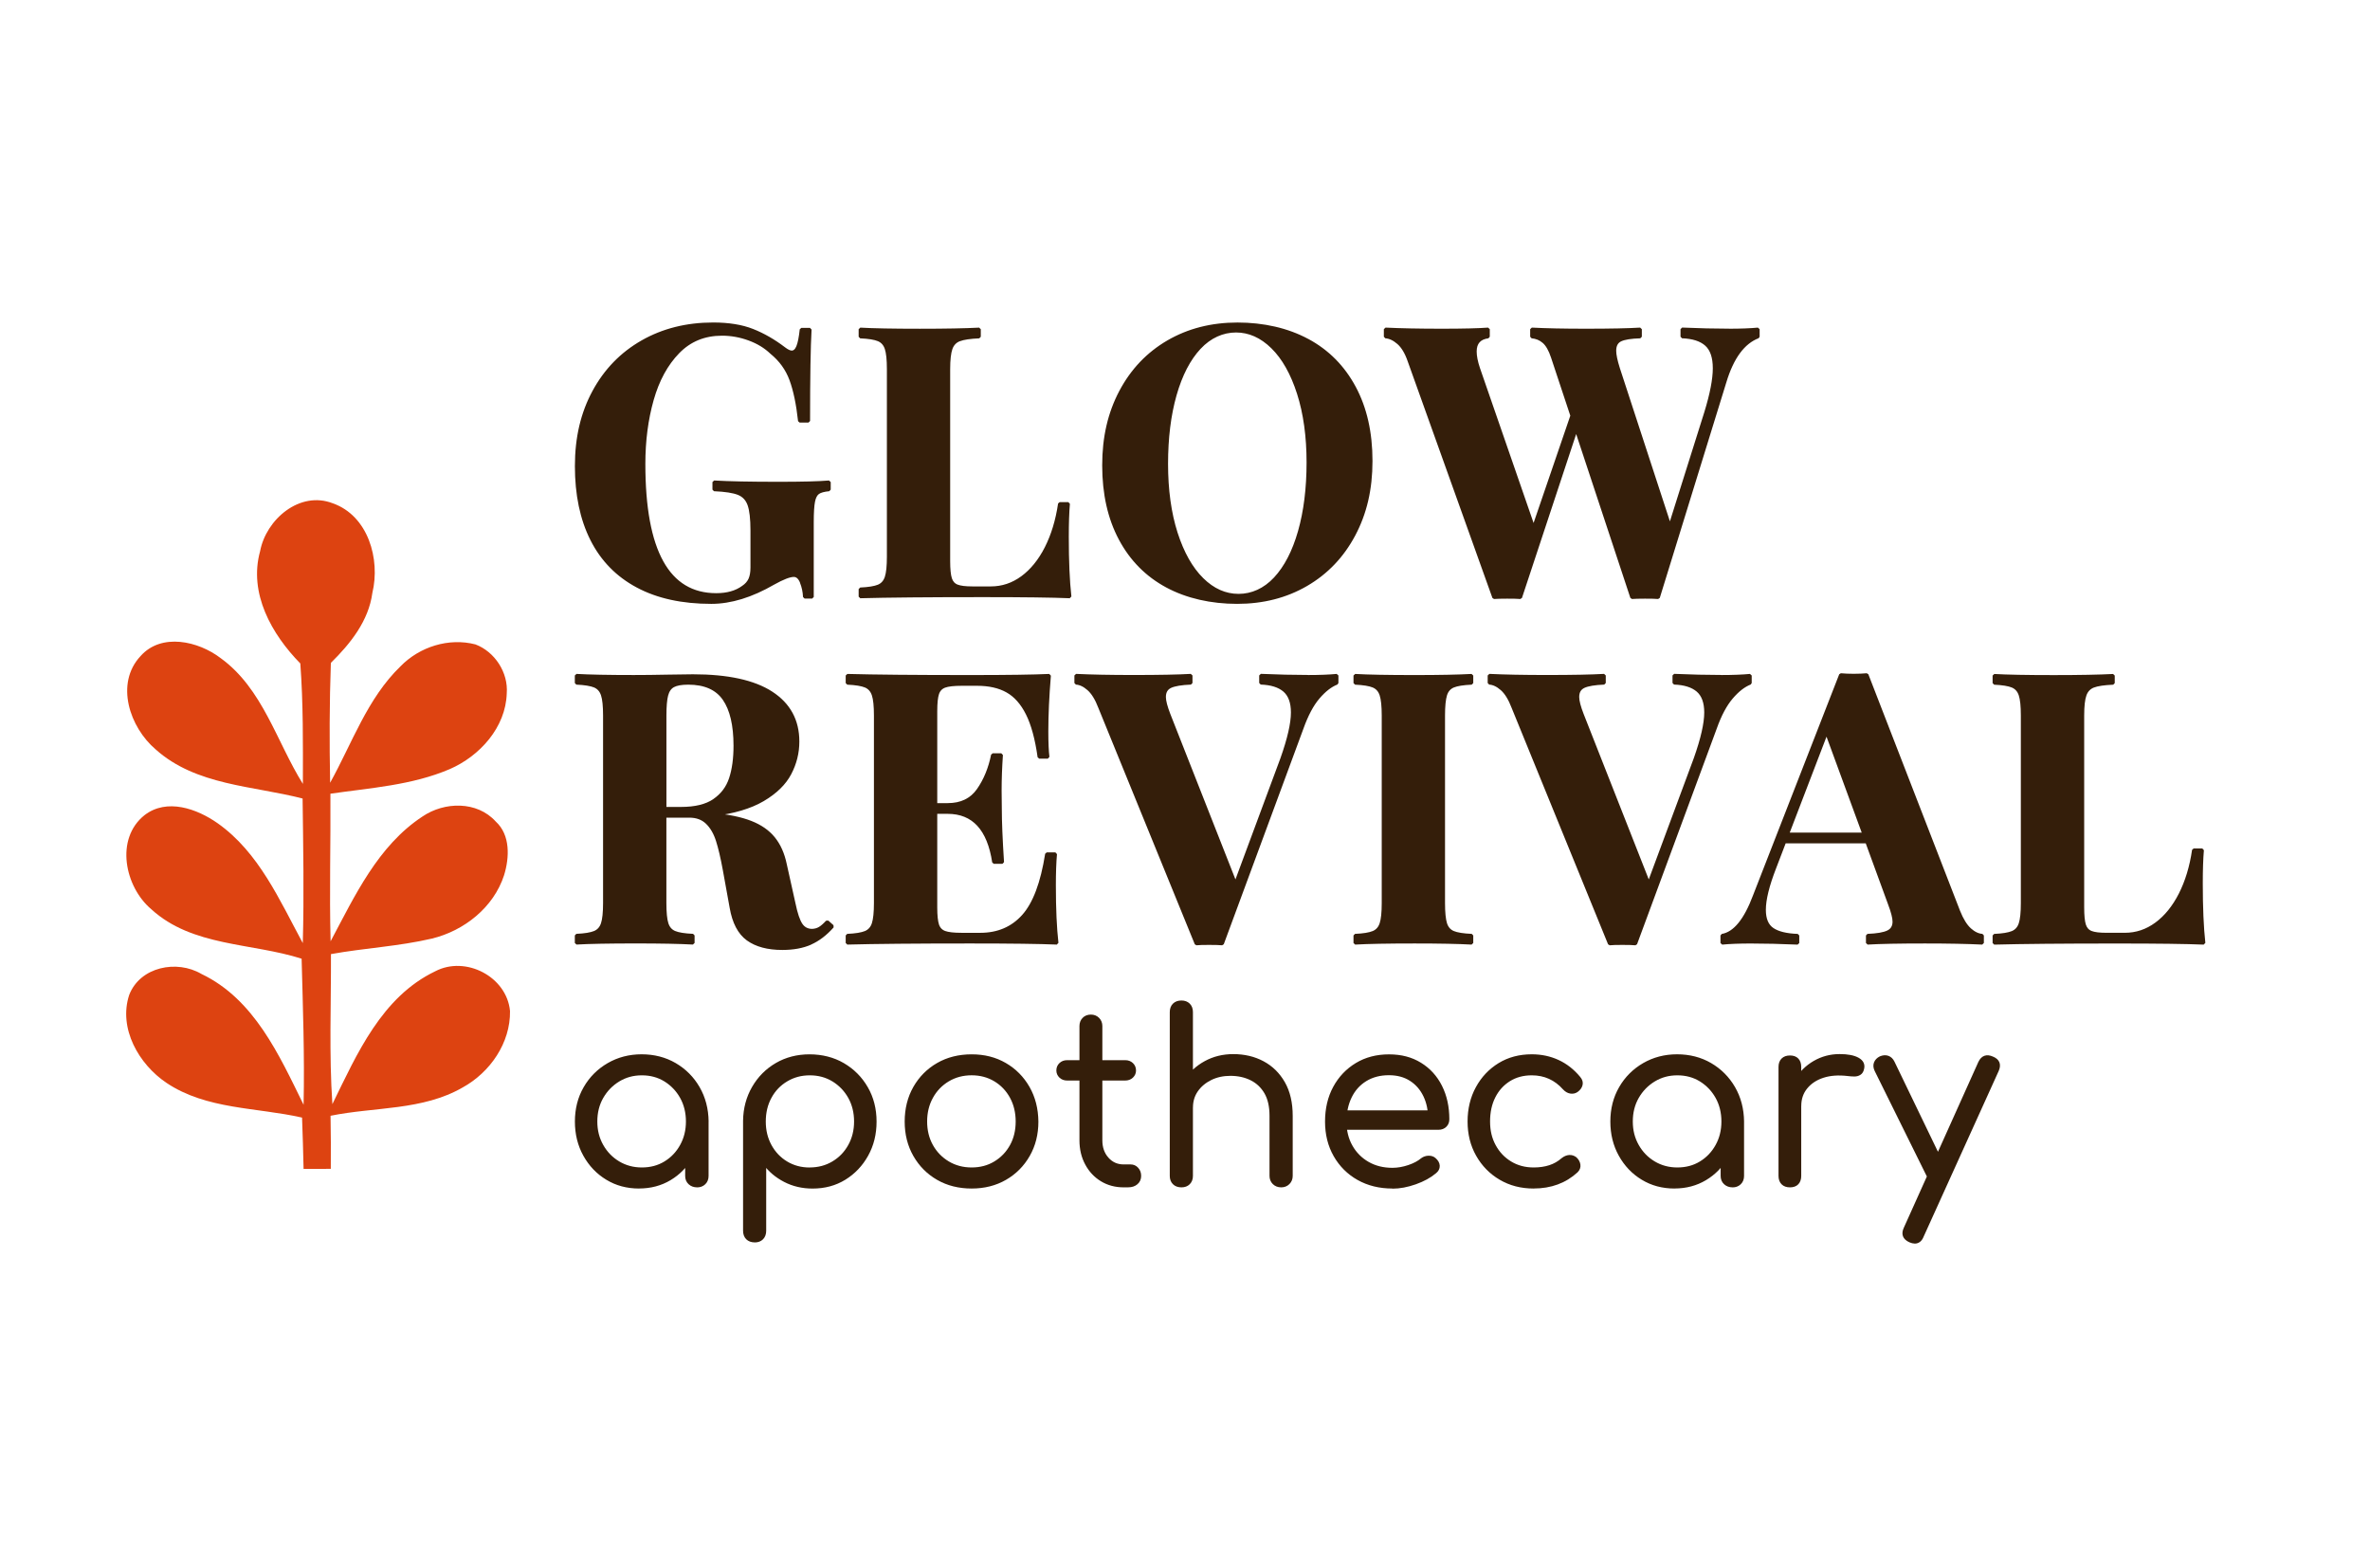 <?xml version="1.0" encoding="UTF-8"?>
<svg id="Layer_1" xmlns="http://www.w3.org/2000/svg" version="1.1" viewBox="0 0 747.04 494.16">
  <!-- Generator: Adobe Illustrator 29.6.1, SVG Export Plug-In . SVG Version: 2.1.1 Build 9)  -->
  <defs>
    <style>
      .st0 {
        fill: #dd4311;
      }

      .st1 {
        fill: #341e0a;
        stroke: #341e0a;
        stroke-miterlimit: 1;
      }
    </style>
  </defs>
  <g>
    <path class="st1" d="M252.65,183.5c-.58-1.43-1.4-2.15-2.44-2.15-1.32,0-3.47.83-6.46,2.5-6.9,3.99-13.41,5.99-19.54,5.99-9.15,0-16.9-1.69-23.26-5.09-6.36-3.39-11.16-8.3-14.39-14.71-3.24-6.42-4.85-14.12-4.85-23.12s1.83-16.7,5.49-23.46c3.66-6.77,8.76-12.01,15.29-15.73,6.53-3.72,13.97-5.58,22.3-5.58,4.88,0,9.02.67,12.41,2.01,3.39,1.34,6.72,3.25,9.97,5.73.97.74,1.76,1.11,2.39,1.11.81,0,1.45-.56,1.92-1.68.47-1.13.83-2.95,1.1-5.47h2.73c-.31,5.39-.47,15.01-.47,28.85h-2.79c-.58-5.35-1.49-9.7-2.73-13.06-1.24-3.35-3.29-6.19-6.16-8.52-1.9-1.82-4.24-3.25-7.04-4.27-2.79-1.03-5.64-1.54-8.55-1.54-5.55,0-10.16,1.89-13.84,5.67-3.68,3.78-6.41,8.77-8.17,14.97-1.76,6.2-2.64,12.97-2.64,20.29,0,27.49,7.62,41.23,22.85,41.23,3.45,0,6.26-.79,8.43-2.38,1.05-.7,1.78-1.53,2.21-2.5.43-.97.64-2.21.64-3.72v-11.63c0-3.72-.31-6.44-.93-8.17-.62-1.73-1.74-2.91-3.35-3.55-1.61-.64-4.17-1.04-7.7-1.19v-2.38c4.57.27,11.36.41,20.35.41,7.33,0,12.64-.13,15.93-.41v2.38c-1.63.15-2.79.47-3.49.96-.7.49-1.18,1.4-1.45,2.73-.27,1.34-.41,3.52-.41,6.54v23.61h-2.38c-.08-1.67-.41-3.22-.99-4.65Z"/>
    <path class="st1" d="M302.4,107.07c-1.3.5-2.19,1.44-2.67,2.79-.48,1.36-.73,3.53-.73,6.51v60.48c0,2.55.19,4.41.55,5.55.37,1.14,1.06,1.92,2.09,2.33,1.03.41,2.65.61,4.86.61h5.81c3.61,0,6.91-1.1,9.92-3.31,3-2.21,5.52-5.32,7.56-9.33,2.03-4.01,3.44-8.65,4.22-13.93h2.73c-.23,2.71-.35,6.2-.35,10.46,0,7.64.27,13.92.82,18.84-5.39-.23-14.48-.35-27.27-.35-17.29,0-30.22.12-38.79.35v-2.38c2.64-.12,4.56-.43,5.76-.93,1.2-.5,2.02-1.43,2.47-2.79.45-1.36.67-3.53.67-6.51v-59.08c0-2.98-.22-5.15-.67-6.51-.45-1.36-1.27-2.29-2.47-2.79-1.2-.51-3.12-.81-5.76-.93v-2.38c3.99.23,10.26.35,18.78.35,8.06,0,14.31-.12,18.72-.35v2.38c-2.87.12-4.95.43-6.25.93Z"/>
    <path class="st1" d="M412.14,107.27c6.34,3.41,11.25,8.36,14.74,14.86,3.49,6.49,5.24,14.22,5.24,23.17s-1.8,16.51-5.38,23.26c-3.59,6.75-8.58,11.98-14.97,15.7-6.4,3.72-13.66,5.58-21.81,5.58s-15.78-1.7-22.12-5.11c-6.34-3.41-11.24-8.36-14.71-14.86-3.47-6.5-5.21-14.22-5.21-23.17s1.79-16.52,5.35-23.26c3.57-6.74,8.55-11.98,14.94-15.7,6.4-3.72,13.69-5.58,21.86-5.58s15.73,1.71,22.07,5.12ZM378.06,109.62c-3.31,3.55-5.87,8.49-7.68,14.83-1.8,6.34-2.7,13.6-2.7,21.77s1.01,15.53,3.02,21.81c2.02,6.28,4.75,11.13,8.2,14.54,3.45,3.41,7.28,5.12,11.51,5.12s8.23-1.77,11.54-5.32c3.31-3.55,5.87-8.49,7.68-14.83,1.8-6.34,2.71-13.6,2.71-21.78s-1.01-15.48-3.02-21.77c-2.02-6.3-4.76-11.16-8.23-14.57-3.47-3.41-7.3-5.12-11.49-5.12s-8.23,1.77-11.54,5.32Z"/>
    <path class="st1" d="M544.96,104.11c3.76,0,6.82-.12,9.19-.35v2.38c-4.65,1.78-8.14,6.52-10.46,14.19l-20.99,67.98c-.85-.08-2.25-.11-4.19-.11s-3.28.04-4.13.11l-17.56-53.09-17.56,53.09c-.89-.08-2.29-.11-4.19-.11s-3.29.04-4.18.11l-26.69-74.55c-.89-2.6-2.03-4.5-3.4-5.7-1.38-1.2-2.74-1.84-4.1-1.92v-2.38c4.77.23,10.7.35,17.79.35,6.67,0,11.54-.12,14.6-.35v2.38c-2.75.35-4.13,1.9-4.13,4.65,0,1.47.35,3.26,1.05,5.35l17.39,50.24,12.1-35.35-6.11-18.43c-.77-2.33-1.7-3.96-2.79-4.89-1.08-.93-2.34-1.45-3.78-1.57v-2.38c4.42.23,10.1.35,17.04.35,7.72,0,13.43-.12,17.16-.35v2.38c-2.91.08-4.98.41-6.22.99-1.24.58-1.86,1.73-1.86,3.43,0,1.28.39,3.14,1.16,5.58l16.28,49.83,11.34-36c1.78-5.82,2.67-10.44,2.67-13.89s-.84-5.95-2.53-7.47c-1.69-1.53-4.23-2.35-7.65-2.48v-2.38c5.35.23,10.27.35,14.77.35Z"/>
  </g>
  <g>
    <path class="st1" d="M255.46,297.3c-2.46,1.09-5.42,1.63-8.87,1.63-4.57,0-8.2-.97-10.88-2.91-2.67-1.94-4.42-5.27-5.23-10l-2.15-11.86c-.7-3.84-1.43-6.93-2.18-9.28-.76-2.35-1.84-4.21-3.26-5.58-1.42-1.38-3.29-2.07-5.61-2.07h-7.73v27.39c0,2.99.21,5.16.64,6.51.43,1.36,1.24,2.29,2.44,2.79,1.2.5,3.14.82,5.81.93v2.38c-4.23-.23-10.22-.35-17.97-.35-8.49,0-14.75.12-18.78.35v-2.38c2.64-.11,4.55-.43,5.76-.93,1.2-.5,2.03-1.43,2.47-2.79.45-1.36.67-3.53.67-6.51v-59.08c0-2.99-.22-5.16-.67-6.51-.45-1.36-1.27-2.29-2.47-2.8-1.2-.5-3.12-.81-5.76-.93v-2.38c4.03.23,10.06.35,18.08.35,3.18,0,6.71-.04,10.58-.12,3.88-.08,6.57-.11,8.08-.11,10.93,0,19.17,1.79,24.71,5.38,5.54,3.59,8.32,8.69,8.32,15.32,0,3.53-.83,6.88-2.5,10.06-1.67,3.18-4.5,5.94-8.49,8.29-3.99,2.34-9.26,3.91-15.82,4.68h.12c4.81.42,8.75,1.24,11.83,2.44,3.08,1.2,5.5,2.88,7.24,5.03,1.74,2.15,2.97,4.89,3.66,8.23l2.73,12.27c.66,3.22,1.41,5.45,2.24,6.69.83,1.24,2.01,1.86,3.52,1.86.93-.04,1.74-.27,2.44-.7.7-.43,1.47-1.11,2.33-2.04l1.63,1.45c-2.17,2.44-4.49,4.21-6.95,5.29ZM225.11,252.29c2.5-1.71,4.23-3.99,5.18-6.86.95-2.87,1.42-6.32,1.42-10.35,0-6.51-1.15-11.44-3.46-14.77-2.31-3.33-6.08-5-11.31-5-2.13,0-3.71.28-4.74.84-1.03.56-1.72,1.55-2.09,2.97-.37,1.41-.55,3.56-.55,6.42v29.31h5.12c4.46,0,7.94-.85,10.44-2.55Z"/>
    <path class="st1" d="M332.32,279.16c0,7.29.27,13.31.81,18.08-5.39-.23-14.48-.35-27.27-.35-17.29,0-30.22.12-38.79.35v-2.38c2.64-.11,4.55-.43,5.76-.93,1.2-.5,2.03-1.43,2.47-2.79.44-1.36.67-3.53.67-6.51v-59.08c0-2.99-.22-5.16-.67-6.51-.45-1.36-1.27-2.29-2.47-2.8-1.2-.5-3.12-.81-5.76-.93v-2.38c8.57.23,21.5.35,38.79.35,11.67,0,19.96-.12,24.89-.35-.54,6.55-.81,12.42-.81,17.62,0,3.53.12,6.22.35,8.08h-2.73c-.81-5.77-2.05-10.33-3.72-13.66-1.67-3.33-3.78-5.72-6.34-7.15-2.56-1.44-5.72-2.15-9.48-2.15h-4.89c-2.48,0-4.27.2-5.38.61-1.1.41-1.85,1.18-2.24,2.33-.39,1.14-.58,2.99-.58,5.55v29.49h3.78c4.27,0,7.48-1.55,9.65-4.65,2.17-3.1,3.68-6.79,4.54-11.05h2.73c-.27,3.91-.41,7.65-.41,11.22l.06,5.7c0,4.03.23,9.67.7,16.92h-2.73c-1.59-10.51-6.44-15.76-14.54-15.76h-3.78v30.01c0,2.55.2,4.41.58,5.55.39,1.14,1.14,1.92,2.24,2.33,1.1.41,2.9.61,5.38.61h5.87c5.58,0,10.11-1.94,13.58-5.81,3.47-3.88,5.92-10.39,7.36-19.54h2.73c-.23,2.6-.35,5.93-.35,10Z"/>
    <path class="st1" d="M412.31,213.27c3.64,0,6.67-.12,9.07-.35v2.38c-1.98.77-3.94,2.29-5.87,4.56-1.94,2.27-3.64,5.48-5.12,9.62l-25.12,67.98c-.89-.08-2.29-.12-4.19-.12s-3.16.04-4.01.12l-30.41-74.55c-1.01-2.64-2.18-4.54-3.52-5.73-1.34-1.18-2.66-1.82-3.98-1.89v-2.38c4.77.23,10.82.35,18.14.35,8.1,0,14.13-.12,18.08-.35v2.38c-2.98.12-5.13.47-6.43,1.07-1.3.6-1.95,1.71-1.95,3.34,0,1.24.49,3.1,1.45,5.58l20.99,53.32,14.65-39.48c2.21-6.24,3.32-11.09,3.32-14.54,0-3.18-.85-5.49-2.53-6.95-1.69-1.45-4.18-2.24-7.47-2.35v-2.38c5.35.23,10.31.35,14.89.35Z"/>
    <path class="st1" d="M458.06,216.24c-1.2.51-2.02,1.44-2.44,2.8-.42,1.36-.64,3.52-.64,6.51v59.08c0,2.99.22,5.16.64,6.51.43,1.36,1.24,2.29,2.44,2.79,1.2.5,3.14.82,5.82.93v2.38c-4.23-.23-10.22-.35-17.97-.35-8.49,0-14.76.12-18.78.35v-2.38c2.63-.11,4.55-.43,5.76-.93,1.2-.5,2.03-1.43,2.47-2.79.45-1.36.67-3.53.67-6.51v-59.08c0-2.99-.23-5.16-.67-6.51-.44-1.36-1.27-2.29-2.47-2.8-1.2-.5-3.12-.81-5.76-.93v-2.38c3.99.23,10.25.35,18.78.35,7.75,0,13.74-.12,17.97-.35v2.38c-2.68.12-4.61.43-5.82.93Z"/>
    <path class="st1" d="M542.58,213.27c3.65,0,6.67-.12,9.07-.35v2.38c-1.98.77-3.94,2.29-5.87,4.56-1.94,2.27-3.65,5.48-5.12,9.62l-25.12,67.98c-.89-.08-2.29-.12-4.19-.12s-3.16.04-4.01.12l-30.41-74.55c-1.01-2.64-2.18-4.54-3.52-5.73-1.34-1.18-2.66-1.82-3.98-1.89v-2.38c4.77.23,10.81.35,18.14.35,8.1,0,14.13-.12,18.08-.35v2.38c-2.98.12-5.12.47-6.42,1.07-1.3.6-1.95,1.71-1.95,3.34,0,1.24.48,3.1,1.45,5.58l20.99,53.32,14.66-39.48c2.21-6.24,3.31-11.09,3.31-14.54,0-3.18-.84-5.49-2.53-6.95-1.69-1.45-4.18-2.24-7.47-2.35v-2.38c5.35.23,10.31.35,14.88.35Z"/>
    <path class="st1" d="M620.87,292.97c1.32,1.18,2.64,1.81,3.96,1.89v2.38c-4.77-.23-10.8-.35-18.09-.35-8.14,0-14.17.12-18.08.35v-2.38c2.99-.11,5.13-.48,6.43-1.1,1.3-.62,1.95-1.71,1.95-3.26,0-1.2-.48-3.08-1.45-5.64l-7.15-19.54h-25.93l-3.14,8.2c-2.17,5.58-3.26,10-3.26,13.26,0,2.95.87,5,2.62,6.17,1.74,1.16,4.38,1.8,7.91,1.92v2.38c-5.35-.23-10.28-.35-14.77-.35-3.65,0-6.67.12-9.07.35v-2.38c3.96-.66,7.37-4.82,10.24-12.5l27.16-69.66c1.28.12,2.65.17,4.12.17,1.55,0,2.93-.06,4.13-.17l28.9,74.55c1.05,2.63,2.23,4.54,3.55,5.73ZM575.74,230.78l-12.33,32.16h24.13l-11.8-32.16Z"/>
    <path class="st1" d="M659.85,216.24c-1.3.51-2.19,1.44-2.67,2.8-.49,1.36-.73,3.52-.73,6.51v60.48c0,2.55.18,4.41.55,5.55.37,1.14,1.06,1.92,2.09,2.33,1.03.41,2.65.61,4.86.61h5.81c3.61,0,6.91-1.1,9.92-3.32,3.01-2.21,5.52-5.32,7.56-9.33,2.03-4.01,3.44-8.65,4.21-13.93h2.73c-.23,2.71-.35,6.2-.35,10.47,0,7.63.27,13.92.81,18.84-5.39-.23-14.48-.35-27.27-.35-17.29,0-30.22.12-38.79.35v-2.38c2.63-.11,4.56-.43,5.76-.93,1.2-.5,2.03-1.43,2.47-2.79.45-1.36.67-3.53.67-6.51v-59.08c0-2.99-.22-5.16-.67-6.51-.44-1.36-1.27-2.29-2.47-2.8-1.2-.5-3.12-.81-5.76-.93v-2.38c3.99.23,10.25.35,18.78.35,8.06,0,14.3-.12,18.72-.35v2.38c-2.87.12-4.95.43-6.25.93Z"/>
  </g>
  <g>
    <path class="st1" d="M201.43,374.13c-3.76,0-7.12-.9-10.08-2.71-2.97-1.8-5.31-4.26-7.04-7.38-1.73-3.11-2.6-6.62-2.6-10.53s.9-7.49,2.71-10.6c1.8-3.12,4.26-5.57,7.38-7.38,3.11-1.8,6.6-2.71,10.45-2.71s7.4.9,10.49,2.71c3.09,1.81,5.54,4.26,7.34,7.38,1.8,3.11,2.73,6.65,2.78,10.6l-2.52,1.26c0,3.66-.83,6.95-2.48,9.86-1.66,2.92-3.91,5.23-6.75,6.93-2.84,1.7-6.07,2.56-9.68,2.56ZM202.32,368.49c2.77,0,5.23-.65,7.38-1.97,2.15-1.31,3.86-3.1,5.12-5.38,1.26-2.27,1.89-4.82,1.89-7.64s-.63-5.42-1.89-7.67c-1.26-2.25-2.97-4.04-5.12-5.38-2.15-1.33-4.61-2-7.38-2s-5.18.67-7.38,2c-2.2,1.34-3.94,3.13-5.23,5.38-1.29,2.25-1.93,4.81-1.93,7.67s.64,5.36,1.93,7.64c1.28,2.27,3.03,4.07,5.23,5.38,2.2,1.31,4.66,1.97,7.38,1.97ZM219.74,373.76c-.94,0-1.72-.28-2.34-.85-.62-.57-.93-1.32-.93-2.26v-12.23l1.41-6.45,4.97,1.56v17.13c0,.94-.3,1.69-.89,2.26-.59.57-1.34.85-2.22.85Z"/>
    <path class="st1" d="M237.91,391.11c-.99,0-1.77-.29-2.34-.85-.57-.57-.85-1.35-.85-2.34v-34.63c.05-3.86.98-7.34,2.78-10.45,1.8-3.11,4.24-5.56,7.3-7.34,3.06-1.78,6.53-2.67,10.38-2.67s7.48.9,10.57,2.71c3.09,1.81,5.54,4.26,7.34,7.38,1.8,3.11,2.71,6.65,2.71,10.6s-.87,7.41-2.6,10.53c-1.73,3.11-4.07,5.57-7.01,7.38-2.94,1.81-6.29,2.71-10.05,2.71-3.21,0-6.13-.68-8.75-2.04-2.62-1.36-4.74-3.15-6.38-5.38v21.21c0,.99-.29,1.77-.85,2.34-.57.57-1.32.85-2.26.85ZM255.18,368.49c2.77,0,5.25-.65,7.45-1.97,2.2-1.31,3.93-3.1,5.19-5.38,1.26-2.27,1.89-4.82,1.89-7.64s-.63-5.42-1.89-7.67c-1.26-2.25-2.98-4.04-5.15-5.38-2.18-1.33-4.65-2-7.41-2s-5.18.66-7.38,1.97c-2.2,1.31-3.92,3.1-5.15,5.38-1.24,2.27-1.85,4.84-1.85,7.71s.62,5.36,1.85,7.64c1.24,2.27,2.94,4.07,5.12,5.38,2.17,1.31,4.62,1.97,7.34,1.97Z"/>
    <path class="st1" d="M306.27,374.13c-4,0-7.55-.89-10.64-2.67-3.09-1.78-5.52-4.23-7.3-7.34-1.78-3.11-2.67-6.65-2.67-10.6s.89-7.56,2.67-10.68c1.78-3.11,4.21-5.56,7.3-7.34,3.09-1.78,6.64-2.67,10.64-2.67s7.46.89,10.53,2.67c3.06,1.78,5.49,4.23,7.27,7.34,1.78,3.11,2.69,6.67,2.74,10.68,0,3.96-.89,7.49-2.67,10.6-1.78,3.11-4.21,5.56-7.3,7.34-3.09,1.78-6.61,2.67-10.57,2.67ZM306.27,368.49c2.77,0,5.24-.65,7.41-1.97,2.17-1.31,3.88-3.09,5.12-5.34,1.24-2.25,1.85-4.81,1.85-7.68s-.62-5.44-1.85-7.71c-1.24-2.27-2.94-4.07-5.12-5.38-2.18-1.31-4.65-1.97-7.41-1.97s-5.25.66-7.45,1.97c-2.2,1.31-3.93,3.1-5.19,5.38-1.26,2.27-1.89,4.84-1.89,7.71s.63,5.43,1.89,7.68c1.26,2.25,2.99,4.03,5.19,5.34,2.2,1.31,4.68,1.97,7.45,1.97Z"/>
    <path class="st1" d="M336.37,340.09c-.84,0-1.53-.26-2.08-.78-.54-.52-.82-1.15-.82-1.89,0-.79.27-1.45.82-1.97.54-.52,1.24-.78,2.08-.78h18.31c.84,0,1.53.26,2.08.78.54.52.82,1.17.82,1.97,0,.74-.27,1.37-.82,1.89-.54.52-1.24.78-2.08.78h-18.31ZM354.17,373.76c-2.57,0-4.87-.62-6.9-1.85-2.03-1.24-3.62-2.94-4.78-5.12-1.16-2.17-1.74-4.62-1.74-7.34v-36.04c0-.89.28-1.63.85-2.22.57-.59,1.32-.89,2.26-.89.89,0,1.63.3,2.22.89.59.59.89,1.34.89,2.22v36.04c0,2.32.68,4.25,2.04,5.78,1.36,1.53,3.08,2.3,5.15,2.3h2.22c.79,0,1.46.3,2,.89.54.59.82,1.33.82,2.22,0,.94-.33,1.69-1,2.26-.67.57-1.52.85-2.56.85h-1.48Z"/>
    <path class="st1" d="M372.41,357.74c-.99,0-1.77-.3-2.34-.89-.57-.59-.85-1.33-.85-2.22v-35.59c0-.99.28-1.77.85-2.33.57-.57,1.35-.85,2.34-.85.94,0,1.69.29,2.26.85.57.57.85,1.35.85,2.33v35.59c0,.89-.29,1.63-.85,2.22-.57.59-1.32.89-2.26.89ZM372.41,373.76c-.99,0-1.77-.28-2.34-.85-.57-.57-.85-1.32-.85-2.26v-34.26c0-.99.28-1.77.85-2.34.57-.57,1.35-.85,2.34-.85.94,0,1.69.28,2.26.85.57.57.85,1.35.85,2.34v34.26c0,.94-.29,1.69-.85,2.26-.57.57-1.32.85-2.26.85ZM403.85,373.76c-.94,0-1.7-.3-2.3-.89-.59-.59-.89-1.34-.89-2.22v-18.91c0-3.02-.56-5.47-1.67-7.38-1.11-1.9-2.63-3.34-4.56-4.3-1.93-.96-4.13-1.45-6.6-1.45-2.32,0-4.41.46-6.26,1.37-1.85.92-3.33,2.15-4.41,3.71-1.09,1.56-1.63,3.35-1.63,5.38h-4.3c.1-3.11.93-5.89,2.48-8.34,1.56-2.45,3.65-4.39,6.27-5.82,2.62-1.43,5.53-2.15,8.75-2.15,3.46,0,6.56.73,9.3,2.19,2.74,1.46,4.92,3.6,6.53,6.41,1.61,2.82,2.41,6.28,2.41,10.38v18.91c0,.89-.3,1.63-.89,2.22-.59.59-1.33.89-2.22.89Z"/>
    <path class="st1" d="M438.92,374.13c-4.05,0-7.64-.88-10.75-2.63-3.11-1.75-5.56-4.19-7.34-7.3-1.78-3.11-2.67-6.67-2.67-10.68s.84-7.62,2.52-10.71c1.68-3.09,3.99-5.52,6.93-7.3,2.94-1.78,6.34-2.67,10.2-2.67s7.03.85,9.82,2.56c2.79,1.71,4.94,4.07,6.45,7.08,1.51,3.02,2.26,6.45,2.26,10.31,0,.84-.27,1.52-.82,2.04-.54.52-1.24.78-2.08.78h-30.99v-5.12h31.36l-3.19,2.22c.05-2.72-.44-5.16-1.48-7.34-1.04-2.17-2.52-3.88-4.45-5.11-1.93-1.24-4.23-1.85-6.9-1.85-2.82,0-5.28.64-7.38,1.93-2.1,1.29-3.71,3.08-4.82,5.38-1.11,2.3-1.67,4.91-1.67,7.82s.64,5.51,1.93,7.79c1.28,2.28,3.05,4.05,5.3,5.34,2.25,1.29,4.83,1.93,7.75,1.93,1.68,0,3.4-.3,5.15-.89,1.75-.59,3.15-1.34,4.19-2.22.59-.45,1.27-.68,2.04-.71.77-.02,1.4.19,1.89.63.74.64,1.12,1.34,1.15,2.08.02.74-.31,1.38-1,1.93-1.63,1.38-3.71,2.52-6.23,3.41-2.52.89-4.92,1.34-7.19,1.34Z"/>
    <path class="st1" d="M483.41,374.13c-3.91,0-7.39-.9-10.46-2.71-3.06-1.8-5.47-4.26-7.23-7.38-1.76-3.11-2.63-6.62-2.63-10.53s.85-7.49,2.56-10.6c1.7-3.12,4.03-5.57,6.97-7.38,2.94-1.8,6.34-2.71,10.2-2.71,2.97,0,5.71.58,8.23,1.74,2.52,1.16,4.75,2.9,6.67,5.23.59.69.8,1.4.63,2.11-.17.72-.63,1.35-1.37,1.89-.59.4-1.25.53-1.97.41-.72-.12-1.37-.51-1.96-1.15-2.72-3.06-6.13-4.6-10.23-4.6-2.72,0-5.1.64-7.16,1.93-2.05,1.29-3.65,3.05-4.78,5.3-1.14,2.25-1.7,4.86-1.7,7.82s.6,5.43,1.82,7.68c1.21,2.25,2.89,4.03,5.04,5.34,2.15,1.31,4.61,1.97,7.38,1.97,1.88,0,3.57-.25,5.08-.74,1.51-.49,2.86-1.26,4.04-2.3.69-.54,1.38-.84,2.08-.89.69-.05,1.34.15,1.93.59.64.59,1.01,1.26,1.11,2,.1.74-.15,1.41-.74,2-3.61,3.31-8.11,4.97-13.49,4.97Z"/>
    <path class="st1" d="M527.82,374.13c-3.76,0-7.12-.9-10.09-2.71-2.97-1.8-5.31-4.26-7.04-7.38-1.73-3.11-2.6-6.62-2.6-10.53s.9-7.49,2.71-10.6c1.8-3.12,4.26-5.57,7.38-7.38,3.11-1.8,6.6-2.71,10.45-2.71s7.4.9,10.49,2.71c3.09,1.81,5.53,4.26,7.34,7.38,1.8,3.11,2.73,6.65,2.78,10.6l-2.52,1.26c0,3.66-.83,6.95-2.49,9.86-1.66,2.92-3.9,5.23-6.75,6.93-2.84,1.7-6.07,2.56-9.68,2.56ZM528.71,368.49c2.77,0,5.23-.65,7.38-1.97,2.15-1.31,3.86-3.1,5.12-5.38,1.26-2.27,1.89-4.82,1.89-7.64s-.63-5.42-1.89-7.67c-1.26-2.25-2.97-4.04-5.12-5.38-2.15-1.33-4.61-2-7.38-2s-5.18.67-7.38,2c-2.2,1.34-3.94,3.13-5.23,5.38-1.29,2.25-1.93,4.81-1.93,7.67s.64,5.36,1.93,7.64c1.28,2.27,3.03,4.07,5.23,5.38,2.2,1.31,4.66,1.97,7.38,1.97ZM546.13,373.76c-.94,0-1.72-.28-2.34-.85-.62-.57-.93-1.32-.93-2.26v-12.23l1.41-6.45,4.97,1.56v17.13c0,.94-.3,1.69-.89,2.26-.59.57-1.34.85-2.22.85Z"/>
    <path class="st1" d="M564.22,373.76c-.99,0-1.76-.27-2.3-.82-.54-.54-.82-1.31-.82-2.3v-34.33c0-.99.27-1.75.82-2.3s1.31-.82,2.3-.82,1.74.27,2.26.82c.52.54.78,1.31.78,2.3v34.33c0,.99-.26,1.76-.78,2.3-.52.54-1.27.82-2.26.82ZM563.85,348.62c.1-3.01.88-5.72,2.34-8.12,1.46-2.4,3.39-4.29,5.78-5.67,2.4-1.38,5.03-2.08,7.9-2.08,2.52,0,4.44.37,5.75,1.11,1.31.74,1.79,1.76,1.45,3.04-.15.69-.46,1.19-.93,1.48-.47.3-1.01.44-1.63.44s-1.32-.05-2.11-.15c-2.92-.34-5.5-.16-7.75.56-2.25.72-4.04,1.89-5.38,3.52-1.34,1.63-2,3.59-2,5.86h-3.41Z"/>
    <path class="st1" d="M611.9,372.35c-.79.4-1.53.47-2.22.22-.69-.25-1.26-.79-1.71-1.63l-16.61-33.59c-.4-.84-.46-1.61-.19-2.3.27-.69.8-1.24,1.59-1.63.84-.34,1.61-.4,2.3-.15.69.25,1.24.77,1.63,1.56l16.24,33.66c.4.79.53,1.55.41,2.26-.12.72-.61,1.25-1.45,1.59ZM603.52,391.48c-.4,0-.89-.12-1.48-.37-1.83-.84-2.32-2.15-1.48-3.93l23.5-52.27c.84-1.73,2.15-2.2,3.93-1.41,1.83.74,2.35,2.03,1.56,3.86l-23.65,52.2c-.49,1.28-1.29,1.93-2.37,1.93Z"/>
  </g>
  <g>
    <path class="st0" d="M104.26,371.17"/>
    <path class="st0" d="M95.69,368.45c-.11-5.4-.29-10.79-.48-16.18-14.29-3.25-30.13-2.49-42.74-10.95-8.7-5.83-15.22-17.18-11.74-27.73,3.44-8.87,15.01-11.16,22.77-6.59,16.63,7.93,24.52,25.6,32.19,41.23.34-15.35-.21-30.7-.62-46.04-15.8-5.06-34.47-3.76-47.4-15.61-8.34-7.06-11.48-22.18-2.11-29.64,7.06-5.44,16.54-2.02,23.07,2.57,12.95,9.16,19.5,24.22,26.81,37.76.43-15.18.13-30.39-.06-45.57-15.67-4.06-33.6-4.08-46.31-15.48-8.17-6.93-12.89-20.75-4.76-29.43,6.57-7.4,18.2-4.72,25.22.64,13.31,9.63,17.61,26.32,25.94,39.66.02-12.65.13-25.37-.81-37.96-9.02-9.21-16.35-22.11-12.67-35.4,1.89-10.02,12.5-19.14,22.92-15.08,11.14,3.93,15.03,17.61,12.46,28.24-1.17,8.82-6.93,16.01-13.08,22.05-.45,12.59-.47,25.2-.23,37.79,6.93-12.48,11.72-26.6,22.2-36.72,6-6.15,15.2-9.06,23.6-6.89,6.1,2.3,10.4,8.89,9.87,15.46-.32,10.7-8.51,19.75-17.99,23.86-11.89,5.08-24.96,5.91-37.59,7.74.11,15.5-.36,31.02.06,46.52,7.63-14.33,14.91-30.09,28.94-39.32,6.93-4.72,17.22-4.95,23.11,1.57,4.66,4.25,4.34,11.38,2.62,16.95-3.3,10.14-12.57,17.48-22.75,19.95-10.46,2.45-21.24,2.98-31.81,4.89.06,15.76-.62,31.56.45,47.29,7.74-15.84,15.56-33.79,32.41-41.87,9.59-5.02,22.56,1.68,23.58,12.52.15,10.06-6.27,19.33-14.91,24.09-12.63,7.31-27.77,6.1-41.66,8.93.12,5.58.11,11.15.08,16.73"/>
  </g>
</svg>